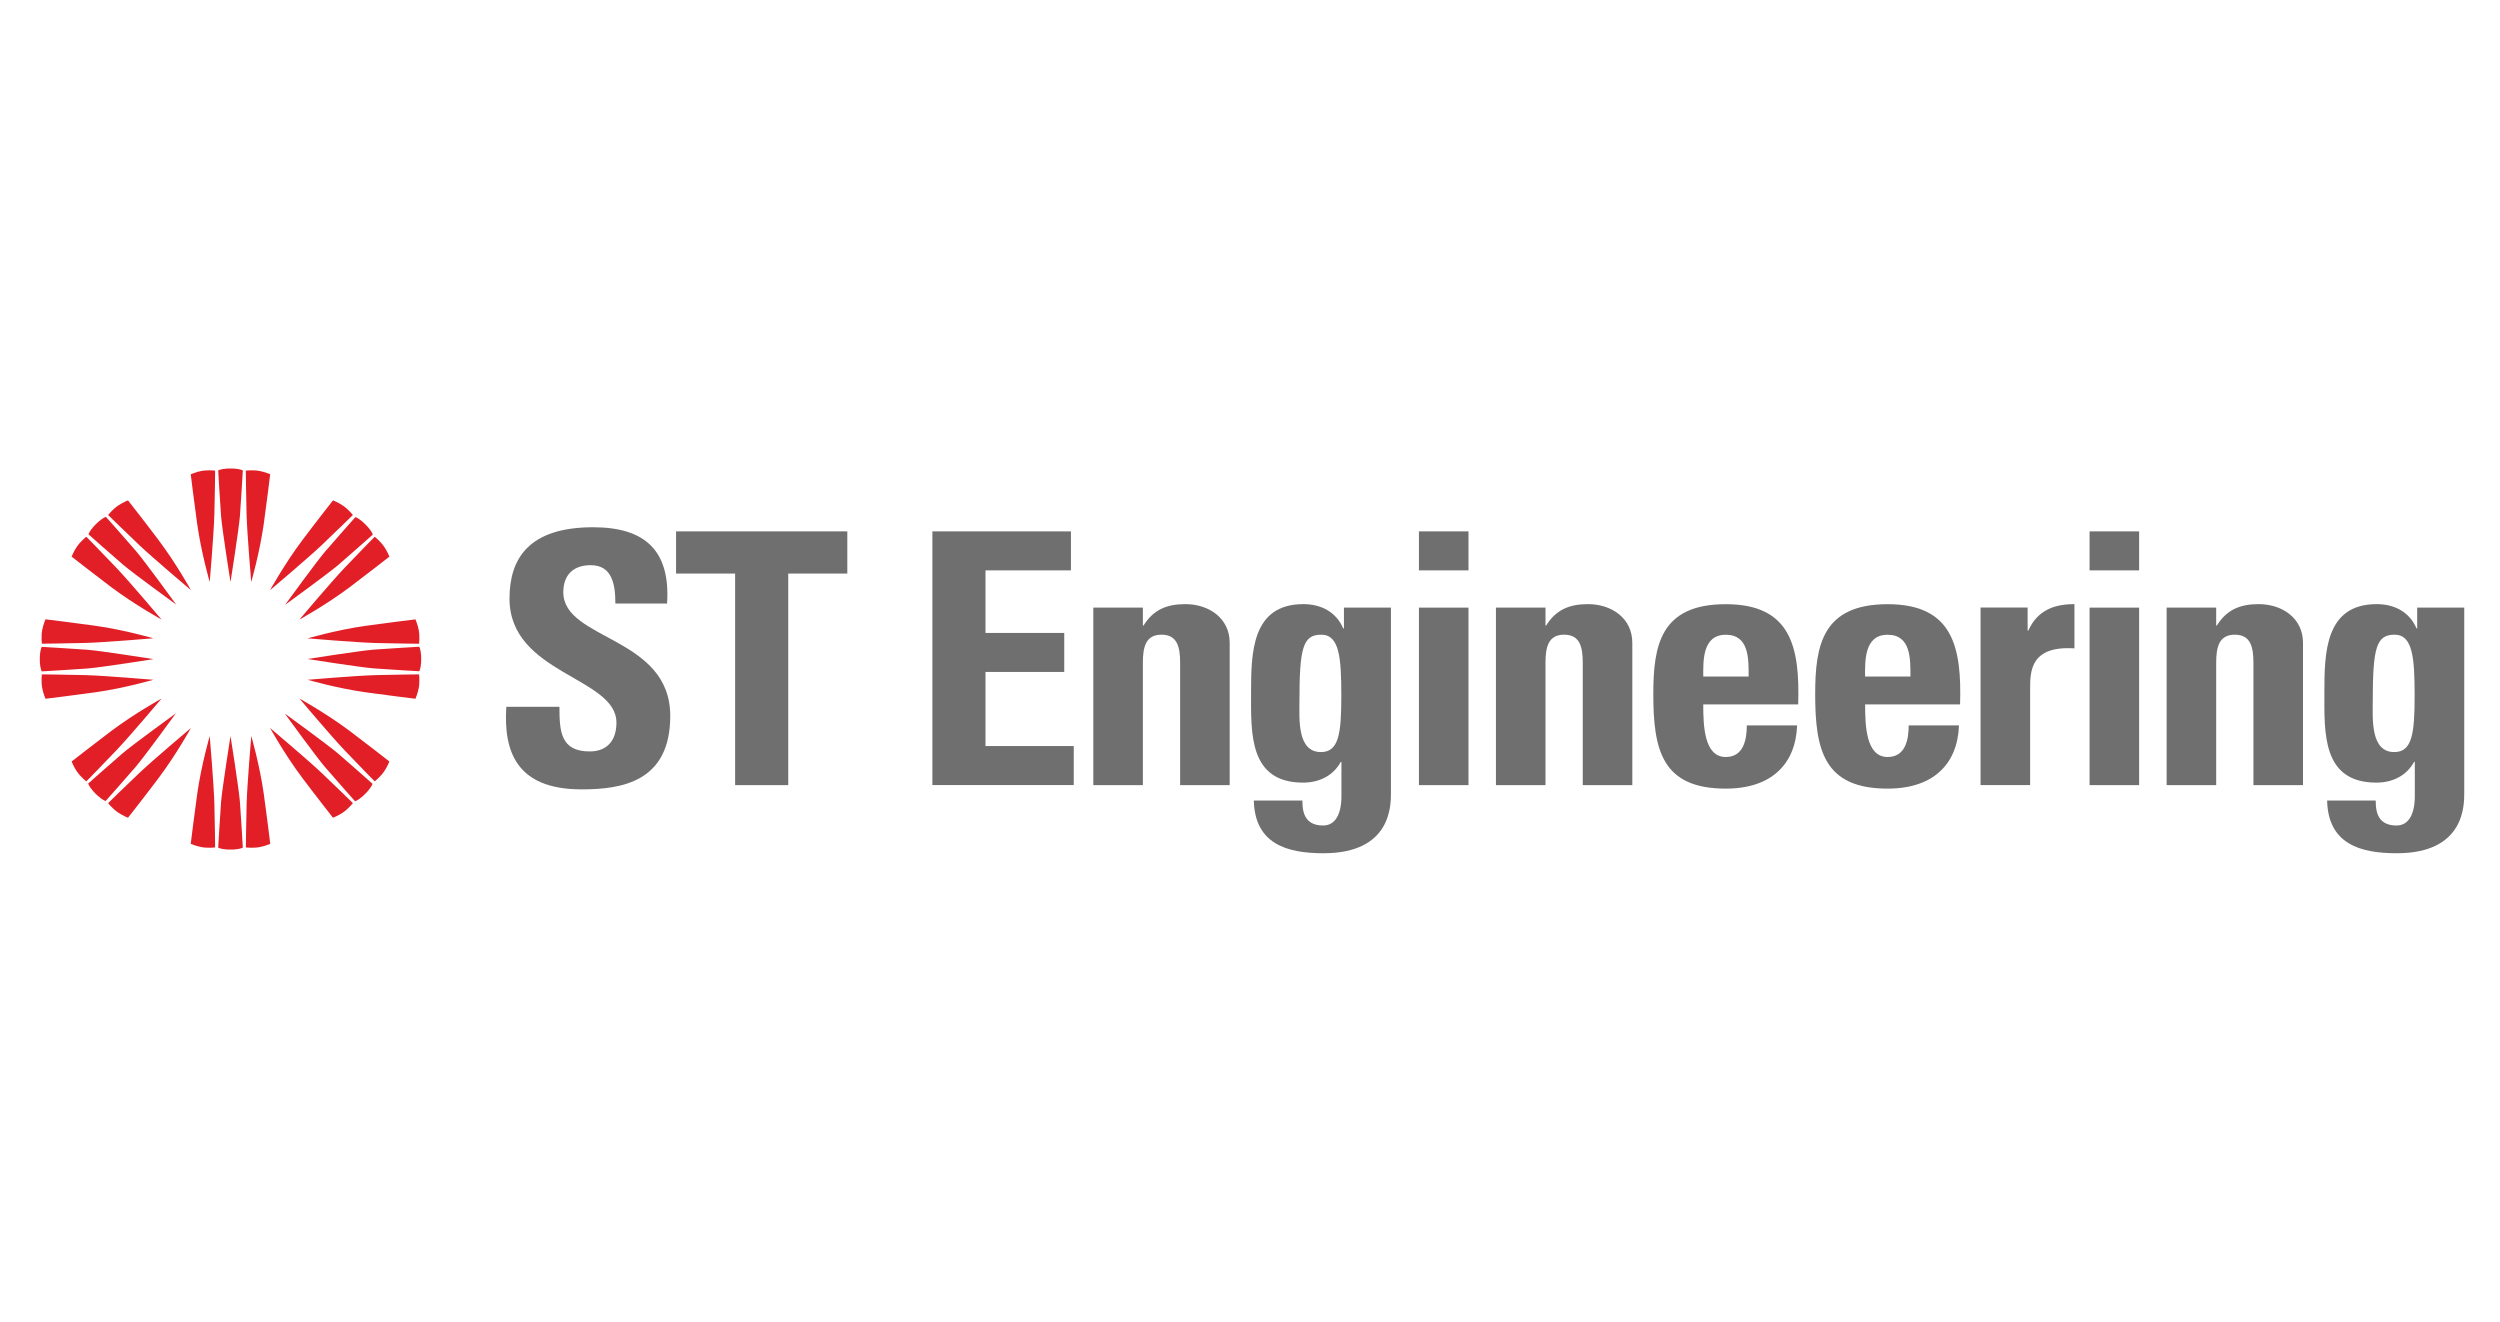 <?xml version="1.0" encoding="UTF-8"?>
<svg id="APJ_logos" data-name="APJ logos" xmlns="http://www.w3.org/2000/svg" xmlns:xlink="http://www.w3.org/1999/xlink" viewBox="0 0 400 211.58">
  <defs>
    <style>
      .cls-1 {
        fill: none;
      }

      .cls-2 {
        fill: #706f70;
      }

      .cls-3 {
        fill: #e21e26;
      }

      .cls-4 {
        clip-path: url(#clippath);
      }
    </style>
    <clipPath id="clippath">
      <rect class="cls-1" x="6.37" y="74.96" width="387.91" height="61.57"/>
    </clipPath>
  </defs>
  <g class="cls-4">
    <g>
      <path class="cls-2" d="M93.05,126.3c-10.52,0-12.49-6.19-12.04-13.21h8.5c0,3.88.17,7.14,4.84,7.14,2.87,0,4.28-1.85,4.28-4.61,0-7.31-17.11-7.76-17.11-19.85,0-6.35,3.04-11.41,13.39-11.41,8.27,0,12.38,3.71,11.82,12.2h-8.27c0-3.04-.51-6.13-3.94-6.13-2.76,0-4.39,1.52-4.39,4.33,0,7.71,17.11,7.03,17.11,19.79,0,10.52-7.71,11.75-14.18,11.75Z"/>
      <path class="cls-2" d="M135.57,85.02v6.75h-9.45v33.85h-8.5v-33.85h-9.45v-6.75h27.4,0Z"/>
      <path class="cls-2" d="M149.18,125.62v-40.6h22.17v6.24h-13.67v10.01h12.6v6.24h-12.6v11.86h14.12v6.24h-22.62Z"/>
      <path class="cls-2" d="M182.84,100.09h.12c1.57-2.53,3.71-3.43,6.7-3.43,3.77,0,7.09,2.25,7.09,6.19v22.77h-7.93v-19.57c0-2.53-.45-4.5-2.98-4.5s-2.98,1.97-2.98,4.5v19.57h-7.93v-28.4h7.93v2.86h0Z"/>
      <path class="cls-2" d="M222.55,97.23v29.57c0,1.97.12,9.72-10.8,9.72-5.9,0-10.97-1.52-11.14-8.43h7.77c0,1.18.17,2.19.68,2.87.51.73,1.41,1.12,2.64,1.12,1.97,0,2.93-1.85,2.93-4.72v-5.46h-.11c-1.18,2.19-3.43,3.32-6.02,3.32-8.72,0-8.33-7.99-8.33-14.39s.11-14.17,8.38-14.17c2.81,0,5.23,1.24,6.36,3.88h.12v-3.32h7.54,0ZM211.35,120.33c2.87,0,3.26-2.98,3.26-9s-.28-9.78-3.21-9.78-3.49,2.08-3.49,10.74c0,2.64-.4,8.04,3.43,8.04Z"/>
      <path class="cls-2" d="M234.96,85.02v6.24h-7.93v-6.24h7.93ZM234.96,125.62h-7.93v-28.4h7.93v28.4Z"/>
      <path class="cls-2" d="M247.27,100.09h.11c1.57-2.53,3.71-3.43,6.7-3.43,3.77,0,7.09,2.25,7.09,6.19v22.77h-7.93v-19.57c0-2.53-.45-4.5-2.98-4.5s-2.98,1.97-2.98,4.5v19.57h-7.93v-28.4h7.93v2.86h0Z"/>
      <path class="cls-2" d="M272.52,112.69c0,3.37.12,8.43,3.6,8.43,2.81,0,3.37-2.7,3.37-5.06h8.05c-.12,3.09-1.13,5.62-3.04,7.36-1.85,1.74-4.67,2.76-8.38,2.76-10.24,0-11.59-6.24-11.59-15.12,0-7.76,1.12-14.39,11.59-14.39s11.87,6.91,11.59,16.03h-15.19ZM279.78,108.25c0-2.76.12-6.69-3.66-6.69s-3.6,4.27-3.6,6.69h7.26Z"/>
      <path class="cls-2" d="M298.42,112.69c0,3.37.12,8.43,3.6,8.43,2.81,0,3.37-2.7,3.37-5.06h8.05c-.12,3.09-1.13,5.62-3.04,7.36-1.85,1.74-4.67,2.76-8.38,2.76-10.24,0-11.59-6.24-11.59-15.12,0-7.76,1.12-14.39,11.59-14.39s11.87,6.91,11.59,16.03h-15.19ZM305.67,108.25c0-2.76.11-6.69-3.66-6.69s-3.6,4.27-3.6,6.69h7.26Z"/>
      <path class="cls-2" d="M324.42,97.23v3.65h.12c1.46-3.26,4.16-4.22,7.37-4.22v7.08c-6.98-.45-7.09,3.6-7.09,6.41v15.46h-7.93v-28.4h7.54,0Z"/>
      <path class="cls-2" d="M342.26,85.02v6.24h-7.93v-6.24h7.93ZM342.26,125.62h-7.93v-28.4h7.93v28.4Z"/>
      <path class="cls-2" d="M354.57,100.09h.12c1.57-2.53,3.72-3.43,6.7-3.43,3.77,0,7.09,2.25,7.09,6.19v22.77h-7.93v-19.57c0-2.53-.45-4.5-2.98-4.5s-2.98,1.97-2.98,4.5v19.57h-7.93v-28.4h7.93v2.86h0Z"/>
      <path class="cls-2" d="M394.28,97.23v29.57c0,1.97.11,9.72-10.8,9.72-5.91,0-10.98-1.52-11.14-8.43h7.77c0,1.18.17,2.19.68,2.87.51.73,1.41,1.12,2.65,1.12,1.97,0,2.93-1.85,2.93-4.72v-5.46h-.12c-1.18,2.19-3.43,3.32-6.02,3.32-8.72,0-8.33-7.99-8.33-14.39s.12-14.17,8.38-14.17c2.81,0,5.23,1.24,6.36,3.88h.11v-3.32h7.54ZM383.08,120.33c2.87,0,3.26-2.98,3.26-9s-.28-9.78-3.21-9.78-3.49,2.08-3.49,10.74c0,2.64-.39,8.04,3.43,8.04Z"/>
      <path class="cls-3" d="M40.2,93.18s-.66-7.73-.75-10.9c-.08-3-.12-6.98-.12-6.98,0,0,1.14-.14,2.18.05.86.16,1.72.53,1.72.53,0,0-.6,4.92-1.03,7.95-.66,4.68-2.02,9.35-2.02,9.35"/>
      <path class="cls-3" d="M33.55,93.18s.66-7.73.75-10.9c.08-3,.12-6.98.12-6.98,0,0-1.14-.14-2.18.05-.86.16-1.72.53-1.72.53,0,0,.6,4.92,1.03,7.95.66,4.68,2.02,9.35,2.02,9.35"/>
      <path class="cls-3" d="M37.41,74.97c-.16,0-.34-.01-.53-.01s-.36,0-.53.01c-1.04.06-1.44.3-1.44.3,0,0,.29,5.09.46,7.28.17,2.19,1.51,10.58,1.51,10.58,0,0,1.33-8.39,1.51-10.58.17-2.19.46-7.28.46-7.28,0,0-.39-.24-1.44-.3Z"/>
      <path class="cls-3" d="M30.56,94.43s-5.93-5-8.24-7.18c-2.18-2.07-5.02-4.85-5.02-4.85,0,0,.7-.9,1.59-1.5.73-.5,1.59-.84,1.59-.84,0,0,3.06,3.9,4.89,6.35,2.85,3.79,5.19,8.03,5.19,8.03Z"/>
      <path class="cls-3" d="M25.85,99.13s-5-5.93-7.18-8.23c-2.07-2.18-4.86-5.02-4.86-5.02,0,0-.9.7-1.51,1.59-.5.72-.84,1.59-.84,1.59,0,0,3.91,3.06,6.35,4.89,3.79,2.84,8.04,5.18,8.04,5.18Z"/>
      <path class="cls-3" d="M15.7,83.53c-.12.11-.25.23-.38.36-.14.14-.25.27-.36.38-.69.78-.8,1.22-.8,1.22,0,0,3.8,3.39,5.48,4.82,1.67,1.43,8.55,6.42,8.55,6.42,0,0-4.99-6.88-6.42-8.55-1.43-1.67-4.82-5.48-4.82-5.48,0,0-.44.11-1.22.8h-.01Z"/>
      <path class="cls-3" d="M24.6,102.12s-7.74.66-10.91.75c-3,.08-6.99.12-6.99.12,0,0-.14-1.14.05-2.18.16-.86.53-1.72.53-1.72,0,0,4.93.6,7.95,1.03,4.69.66,9.35,2.02,9.35,2.02"/>
      <path class="cls-3" d="M24.6,108.77s-7.74-.66-10.91-.75c-3-.08-6.99-.12-6.99-.12,0,0-.14,1.14.05,2.18.16.86.53,1.72.53,1.72,0,0,4.93-.6,7.95-1.03,4.69-.66,9.35-2.02,9.35-2.02"/>
      <path class="cls-3" d="M6.38,104.92c-.01.16-.01.34-.01.53s0,.37.01.53c.06,1.04.3,1.44.3,1.44,0,0,5.09-.29,7.29-.46,2.2-.17,10.59-1.5,10.59-1.5,0,0-8.4-1.33-10.59-1.5-2.2-.17-7.29-.46-7.29-.46,0,0-.24.39-.3,1.44h0Z"/>
      <path class="cls-3" d="M25.85,111.77s-5,5.93-7.18,8.23c-2.07,2.18-4.86,5.02-4.86,5.02,0,0-.9-.7-1.51-1.59-.5-.72-.84-1.59-.84-1.59,0,0,3.91-3.06,6.35-4.89,3.79-2.84,8.04-5.18,8.04-5.18Z"/>
      <path class="cls-3" d="M30.56,116.47s-5.93,5-8.24,7.18c-2.18,2.06-5.02,4.85-5.02,4.85,0,0,.7.9,1.59,1.5.73.5,1.59.84,1.59.84,0,0,3.06-3.9,4.89-6.35,2.85-3.79,5.19-8.03,5.19-8.03Z"/>
      <path class="cls-3" d="M14.94,126.62c.11.12.23.25.36.38.14.14.26.25.38.36.78.69,1.22.8,1.22.8,0,0,3.39-3.8,4.82-5.48,1.43-1.67,6.42-8.55,6.42-8.55,0,0-6.88,4.99-8.55,6.42-1.67,1.43-5.48,4.82-5.48,4.82,0,0,.11.44.8,1.22h.01Z"/>
      <path class="cls-3" d="M33.55,117.71s.66,7.73.75,10.9c.08,3,.12,6.98.12,6.98,0,0-1.14.14-2.18-.05-.86-.16-1.72-.53-1.72-.53,0,0,.6-4.92,1.03-7.95.66-4.68,2.02-9.35,2.02-9.35"/>
      <path class="cls-3" d="M40.21,117.71s-.66,7.73-.75,10.9c-.08,3-.12,6.98-.12,6.98,0,0,1.14.14,2.18-.05.86-.16,1.72-.53,1.72-.53,0,0-.6-4.92-1.03-7.95-.66-4.68-2.02-9.35-2.02-9.35"/>
      <path class="cls-3" d="M36.35,135.92c.16,0,.34.01.53.01s.36,0,.53-.01c1.04-.06,1.44-.3,1.44-.3,0,0-.29-5.09-.46-7.28-.17-2.19-1.51-10.58-1.51-10.58,0,0-1.33,8.39-1.51,10.58-.17,2.19-.46,7.28-.46,7.28,0,0,.39.24,1.44.3Z"/>
      <path class="cls-3" d="M43.2,116.47s5.93,5,8.24,7.18c2.18,2.06,5.02,4.85,5.02,4.85,0,0-.7.9-1.59,1.5-.73.5-1.59.84-1.59.84,0,0-3.06-3.9-4.89-6.35-2.85-3.79-5.19-8.03-5.19-8.03Z"/>
      <path class="cls-3" d="M47.91,111.77s5,5.93,7.18,8.23c2.07,2.18,4.86,5.02,4.86,5.02,0,0,.9-.7,1.51-1.59.5-.72.84-1.59.84-1.59,0,0-3.91-3.06-6.35-4.89-3.79-2.84-8.04-5.18-8.04-5.18Z"/>
      <path class="cls-3" d="M58.06,127.37c.12-.11.25-.23.38-.36.14-.14.25-.27.36-.38.69-.78.8-1.22.8-1.22,0,0-3.8-3.39-5.48-4.82-1.67-1.43-8.55-6.42-8.55-6.42,0,0,4.99,6.88,6.42,8.55,1.43,1.67,4.82,5.48,4.82,5.48,0,0,.44-.11,1.22-.8h.01Z"/>
      <path class="cls-3" d="M49.15,108.77s7.74-.66,10.91-.75c3-.08,6.99-.12,6.99-.12,0,0,.14,1.14-.05,2.18-.16.86-.53,1.72-.53,1.72,0,0-4.93-.6-7.95-1.03-4.69-.66-9.35-2.02-9.35-2.02"/>
      <path class="cls-3" d="M49.15,102.13s7.74.66,10.91.75c3,.08,6.99.12,6.99.12,0,0,.14-1.14-.05-2.18-.16-.86-.53-1.72-.53-1.72,0,0-4.93.6-7.95,1.03-4.69.66-9.35,2.02-9.35,2.02"/>
      <path class="cls-3" d="M67.38,105.98c0-.16.01-.34.01-.53s0-.37-.01-.53c-.06-1.04-.3-1.44-.3-1.44,0,0-5.09.29-7.29.46-2.2.17-10.59,1.5-10.59,1.5,0,0,8.4,1.33,10.59,1.5,2.2.17,7.29.46,7.29.46,0,0,.24-.39.3-1.44Z"/>
      <path class="cls-3" d="M47.91,99.13s5-5.93,7.18-8.23c2.07-2.18,4.86-5.02,4.86-5.02,0,0,.9.7,1.51,1.59.5.72.84,1.59.84,1.59,0,0-3.91,3.06-6.35,4.89-3.79,2.84-8.04,5.18-8.04,5.18Z"/>
      <path class="cls-3" d="M43.2,94.43s5.93-5,8.24-7.18c2.18-2.07,5.02-4.85,5.02-4.85,0,0-.7-.9-1.59-1.5-.73-.5-1.59-.84-1.59-.84,0,0-3.06,3.9-4.89,6.35-2.85,3.79-5.19,8.03-5.19,8.03Z"/>
      <path class="cls-3" d="M58.82,84.28c-.11-.12-.23-.25-.36-.38-.14-.14-.26-.25-.38-.36-.78-.69-1.22-.8-1.22-.8,0,0-3.39,3.8-4.82,5.48-1.43,1.67-6.42,8.55-6.42,8.55,0,0,6.88-4.99,8.55-6.42,1.67-1.43,5.48-4.82,5.48-4.82,0,0-.11-.44-.8-1.22h-.01Z"/>
    </g>
  </g>
</svg>